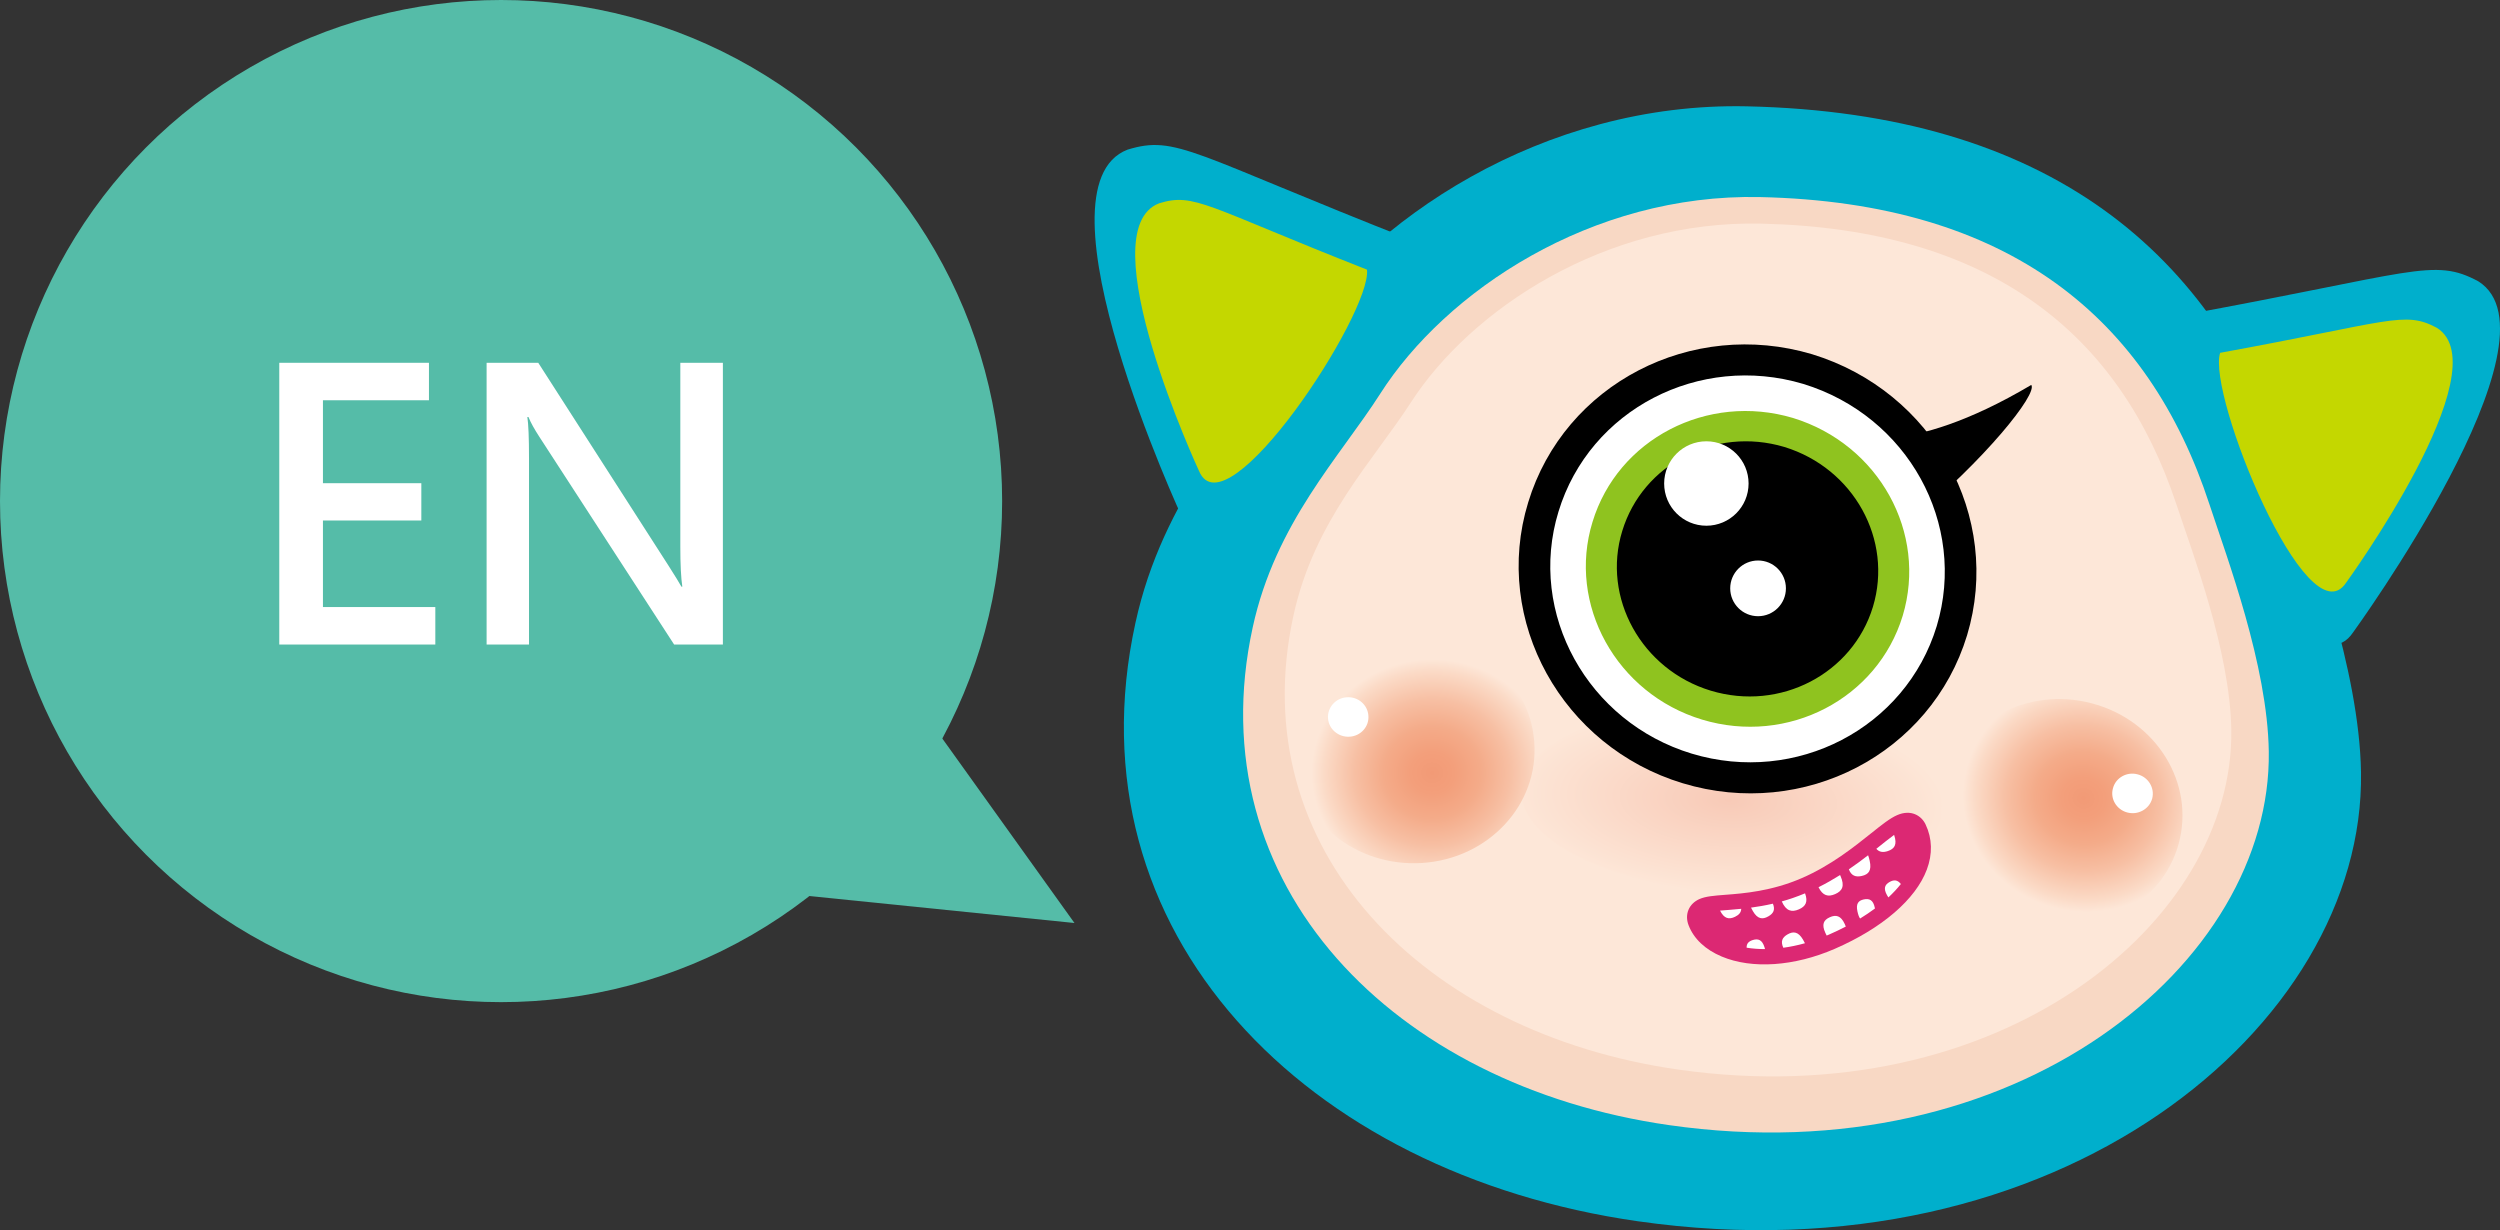 <?xml version="1.0" encoding="utf-8"?>
<!-- Generator: Adobe Illustrator 16.0.0, SVG Export Plug-In . SVG Version: 6.00 Build 0)  -->
<!DOCTYPE svg PUBLIC "-//W3C//DTD SVG 1.1//EN" "http://www.w3.org/Graphics/SVG/1.1/DTD/svg11.dtd">
<svg version="1.1" id="圖層_1" xmlns="http://www.w3.org/2000/svg" xmlns:xlink="http://www.w3.org/1999/xlink" x="0px" y="0px"
	 width="120.991px" height="59.537px" viewBox="0 0 120.991 59.537" enable-background="new 0 0 120.991 59.537"
	 xml:space="preserve">
<rect x="0" y="0" width="120.991" height="59.537" fill="#333333" stroke="none"/>
<g>
	<g>
		<path fill="#00AFCC" d="M110.801,23.035c1.034,3.132,3.385,9.333,3.464,14.354c0.185,12.283-14.662,24.635-35.009,21.714
			C63.205,56.802,51.673,45.151,54.95,30.151c1.321-6.073,5.086-9.91,7.442-13.587c3.791-5.92,12.291-11.636,22.161-11.418
			C99.099,5.47,107.233,12.178,110.801,23.035z"/>
		<g>
			<path fill="#00AFCC" d="M113.89,30.592c0,0,10.368-14.266,6.049-16.979c-2.178-1.167-3.075-0.407-14.445,1.664
				C104.612,18.039,111.306,34.485,113.89,30.592z"/>
			<path fill="#C4D700" d="M113.545,28.198c0,0,7.527-10.36,4.392-12.331c-1.581-0.848-2.231-0.297-10.491,1.208
				C106.807,19.081,111.667,31.025,113.545,28.198z"/>
		</g>
		<g>
			<path fill="#F8D8C4" d="M106.933,24.42c0.857,2.608,2.805,7.768,2.868,11.947c0.15,10.224-12.163,20.509-29.031,18.084
				c-13.308-1.91-22.864-11.604-20.143-24.09c1.098-5.056,4.22-8.25,6.175-11.312c3.146-4.929,10.192-9.688,18.377-9.511
				C97.238,9.804,103.98,15.387,106.933,24.42z"/>
			<path fill="#FDE7D8" d="M105.332,24.414c0.786,2.376,2.59,7.083,2.655,10.893c0.153,9.323-11.203,18.682-26.771,16.456
				c-12.282-1.759-21.113-10.604-18.614-21.986c1.007-4.605,3.887-7.516,5.682-10.304c2.902-4.492,9.397-8.822,16.958-8.65
				C96.368,11.078,102.595,16.167,105.332,24.414z"/>
		</g>
		<path fill="#00AFCC" d="M57.224,25.07c0,0-7.416-16.001-2.654-17.828c2.362-0.724,3.094,0.193,13.851,4.421
			C68.754,14.544,59.009,29.388,57.224,25.07z"/>
		<path fill="#C4D700" d="M58.025,22.786c0,0-5.386-11.619-1.927-12.947c1.716-0.527,2.248,0.139,10.059,3.211
			C66.398,15.143,59.322,25.922,58.025,22.786z"/>
		
			<radialGradient id="SVGID_1_" cx="351.639" cy="1868.302" r="12.916" gradientTransform="matrix(0.815 0.033 -0.007 0.35 -189.857 -626.777)" gradientUnits="userSpaceOnUse">
			<stop  offset="0" style="stop-color:#F8CAB7"/>
			<stop  offset="1" style="stop-color:#FDE7D8"/>
		</radialGradient>
		<path fill="url(#SVGID_1_)" d="M94.659,39.126c-0.045,2.494-4.792,4.328-10.603,4.09c-5.821-0.234-10.491-2.45-10.442-4.95
			c0.042-2.495,4.793-4.329,10.61-4.09C90.035,34.408,94.706,36.627,94.659,39.126z"/>
		<g>
			
				<radialGradient id="SVGID_2_" cx="2107.168" cy="1819.634" r="15.659" gradientTransform="matrix(0.361 0.096 -0.093 0.338 -490.623 -778.684)" gradientUnits="userSpaceOnUse">
				<stop  offset="0" style="stop-color:#F29A76"/>
				<stop  offset="0.183" style="stop-color:#F39F7B"/>
				<stop  offset="0.403" style="stop-color:#F4AB89"/>
				<stop  offset="0.642" style="stop-color:#F7BFA3"/>
				<stop  offset="0.893" style="stop-color:#FBDAC6"/>
				<stop  offset="1" style="stop-color:#FDE7D8"/>
			</radialGradient>
			<path fill="url(#SVGID_2_)" d="M105.437,40.844c-0.807,2.926-3.985,4.625-7.109,3.796c-3.122-0.828-4.998-3.874-4.188-6.805
				c0.803-2.924,3.989-4.624,7.111-3.793C104.369,34.871,106.247,37.918,105.437,40.844z"/>
			<path fill="#FFFFFF" d="M104.158,38.65c-0.141,0.511-0.687,0.812-1.206,0.671c-0.523-0.139-0.837-0.666-0.692-1.174
				c0.134-0.511,0.676-0.813,1.195-0.671C103.979,37.612,104.292,38.144,104.158,38.65z"/>
		</g>
		<g>
			
				<radialGradient id="SVGID_3_" cx="2204.723" cy="1804.177" r="15.659" gradientTransform="matrix(-0.372 0.025 0.026 0.35 842.561 -649.178)" gradientUnits="userSpaceOnUse">
				<stop  offset="0" style="stop-color:#F29A76"/>
				<stop  offset="0.183" style="stop-color:#F39F7B"/>
				<stop  offset="0.403" style="stop-color:#F4AB89"/>
				<stop  offset="0.642" style="stop-color:#F7BFA3"/>
				<stop  offset="0.893" style="stop-color:#FBDAC6"/>
				<stop  offset="1" style="stop-color:#FDE7D8"/>
			</radialGradient>
			<path fill="url(#SVGID_3_)" d="M62.587,36.667c0.231,3.026,3.017,5.307,6.242,5.098c3.225-0.209,5.657-2.836,5.424-5.868
				c-0.221-3.023-3.023-5.306-6.242-5.095C64.79,31.012,62.358,33.64,62.587,36.667z"/>
			<path fill="#FFFFFF" d="M64.271,34.763c0.033,0.529,0.516,0.929,1.051,0.89c0.538-0.035,0.946-0.492,0.903-1.018
				c-0.033-0.527-0.504-0.928-1.042-0.89C64.644,33.777,64.234,34.241,64.271,34.763z"/>
		</g>
		<g>
			<path d="M89.434,21.018c0,0,2.715,1.261,8.872-2.389c0.321,0.431-2.261,3.646-5.816,6.571
				C92.545,25.304,89.434,21.018,89.434,21.018z"/>
			<path stroke="#000000" stroke-width="1.997" d="M94.243,30.458c-1.578,5.188-7.166,8.112-12.514,6.493
				c-5.324-1.612-8.407-7.166-6.815-12.345c1.583-5.2,7.182-8.089,12.5-6.506C92.766,19.74,95.81,25.26,94.243,30.458z"/>
			<path fill="#8FC31F" stroke="#FFFFFF" stroke-width="1.721" d="M92.907,30.052c-1.36,4.47-6.175,6.99-10.784,5.597
				c-4.588-1.391-7.245-6.175-5.874-10.639c1.365-4.481,6.189-6.971,10.773-5.606C91.633,20.816,94.256,25.575,92.907,30.052z"/>
			<path stroke="#8FC31F" stroke-width="1.391" d="M91.309,29.569c-1.098,3.612-4.992,5.649-8.715,4.523
				c-3.71-1.124-5.856-4.991-4.748-8.598c1.104-3.622,5.001-5.633,8.706-4.53C90.279,22.104,92.4,25.95,91.309,29.569z"/>
			<circle fill="#FFFFFF" cx="85.084" cy="28.474" r="1.348"/>
			<circle fill="#FFFFFF" cx="82.582" cy="23.4" r="2.043"/>
		</g>
	</g>
	<g>
		<path fill="#DC2873" d="M91.818,39.448L91.818,39.448c-0.352,0.153-0.737,0.46-1.269,0.886c-0.819,0.654-1.939,1.552-3.345,2.162
			c-1.467,0.637-2.819,0.742-3.715,0.81c-0.542,0.042-0.935,0.072-1.237,0.203c-0.515,0.224-0.733,0.744-0.532,1.266
			c0.251,0.658,0.809,1.184,1.606,1.518c1.468,0.617,3.511,0.477,5.467-0.372c2.291-0.995,3.917-2.393,4.458-3.835
			c0.283-0.753,0.264-1.508-0.058-2.183C92.989,39.469,92.483,39.16,91.818,39.448z"/>
		<g>
			<path fill="#FFFFFF" d="M84.269,43.983c-0.394,0.041-0.74,0.063-1.024,0.087c0.196,0.394,0.433,0.441,0.727,0.298
				C84.159,44.277,84.265,44.159,84.269,43.983z M86.507,45.223c-0.252,0.147-0.343,0.334-0.201,0.645
				c0.336-0.046,0.686-0.118,1.047-0.219c-0.026-0.052-0.054-0.109-0.093-0.173C87.033,45.087,86.792,45.057,86.507,45.223z
				 M87.06,44.009c0.326-0.141,0.451-0.36,0.298-0.775c-0.387,0.162-0.765,0.291-1.126,0.392
				C86.439,44.094,86.71,44.161,87.06,44.009z M85.802,43.735c-0.375,0.087-0.73,0.146-1.059,0.191
				c0.025,0.052,0.054,0.108,0.091,0.17c0.225,0.388,0.468,0.417,0.752,0.25C85.831,44.206,85.921,44.026,85.802,43.735z
				 M84.83,45.494c-0.197,0.062-0.306,0.168-0.3,0.371c0.278,0.045,0.576,0.068,0.891,0.068c-0.007-0.029-0.017-0.06-0.026-0.091
				C85.283,45.483,85.092,45.413,84.83,45.494z M90.203,43.528c-0.269,0.057-0.388,0.209-0.311,0.575
				c0.039,0.177,0.079,0.285,0.131,0.35c0.253-0.157,0.495-0.318,0.718-0.485c-0.002-0.015-0.004-0.028-0.009-0.043
				C90.656,43.559,90.472,43.471,90.203,43.528z M88.554,44.392c-0.301,0.136-0.401,0.344-0.215,0.753
				c0.022,0.05,0.045,0.093,0.065,0.133c0.032-0.013,0.062-0.024,0.093-0.039c0.289-0.125,0.566-0.258,0.833-0.396
				c-0.015-0.04-0.032-0.08-0.052-0.125C89.092,44.311,88.854,44.256,88.554,44.392z M90.807,41.079
				c0.143,0.166,0.328,0.185,0.557,0.11c0.33-0.111,0.458-0.317,0.309-0.767c-0.002-0.006-0.004-0.009-0.006-0.015
				C91.425,40.581,91.14,40.814,90.807,41.079z M91.452,42.683c-0.239,0.134-0.308,0.314-0.127,0.641
				c0.022,0.04,0.043,0.076,0.066,0.108c0.227-0.212,0.431-0.429,0.604-0.648C91.834,42.575,91.658,42.569,91.452,42.683z
				 M88.01,42.938c0.205,0.419,0.47,0.479,0.804,0.333c0.351-0.152,0.471-0.391,0.263-0.869c-0.008-0.02-0.016-0.035-0.023-0.053
				C88.728,42.553,88.381,42.752,88.01,42.938z M90.101,42.394c0.34-0.075,0.488-0.268,0.386-0.73
				c-0.024-0.112-0.05-0.201-0.078-0.272c-0.283,0.219-0.593,0.45-0.932,0.68C89.597,42.386,89.81,42.459,90.101,42.394z"/>
		</g>
	</g>
</g>
<g>
	<circle fill="#55BCA8" cx="24.25" cy="24.25" r="24.25"/>
	<polygon fill="#55BCA8" points="37,43.144 52,44.67 44.5,34.2 	"/>
</g>
<g>
	<path fill="#FFFFFF" d="M21.068,31.193h-7.552V17.558h7.244v1.813h-5.131v4.014h4.762v1.805h-4.762v4.189h5.439V31.193z"/>
	<path fill="#FFFFFF" d="M34.984,31.193h-2.359l-6.522-10.052c-0.241-0.37-0.417-0.689-0.528-0.959h-0.053
		c0.053,0.352,0.08,1.016,0.08,1.989v9.022H23.55V17.558h2.5l6.329,9.858c0.299,0.47,0.499,0.795,0.599,0.977h0.044
		c-0.064-0.422-0.097-1.074-0.097-1.954v-8.881h2.06V31.193z"/>
</g>
</svg>
